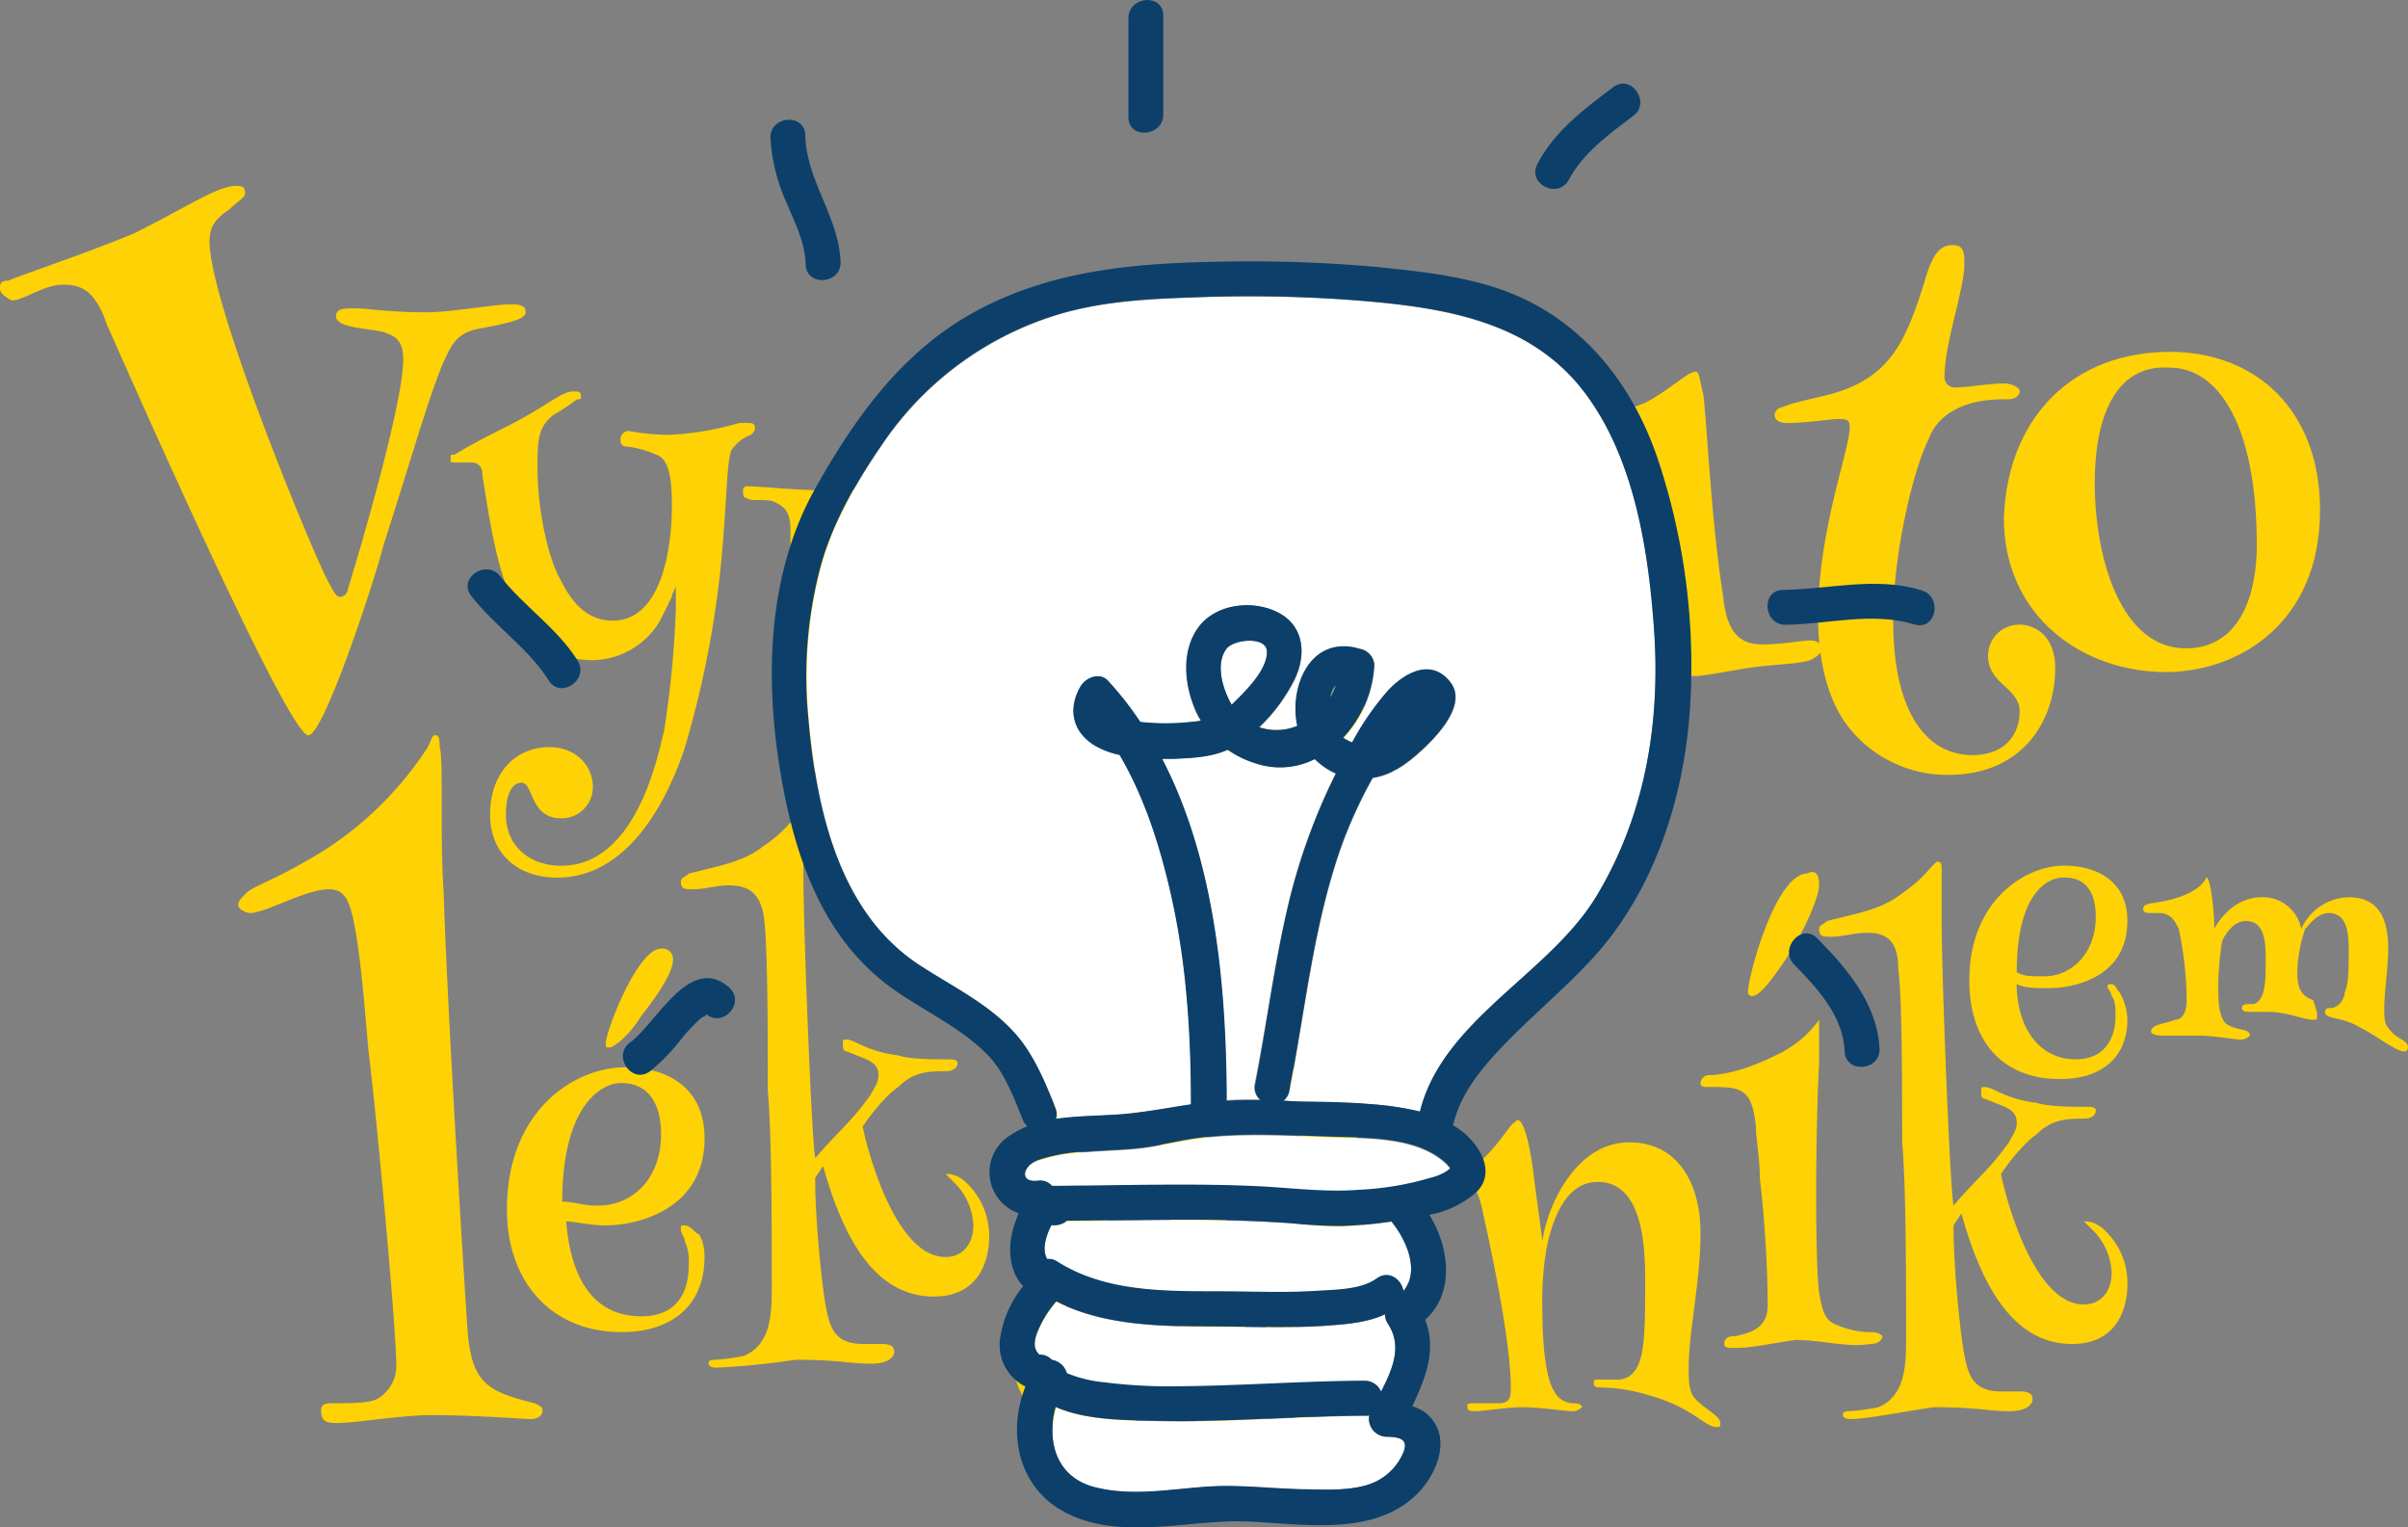 <svg xmlns="http://www.w3.org/2000/svg" width="400" height="253.674" viewBox="0 0 400 253.674"><rect x="0" y="0" width="400" height="253.674" fill="#808080" stroke="none"/><g transform="translate(-1103 -1048.155)"><g transform="translate(1103 1079.014)"><path d="M38.079,6.639C36.11,7.952,34.8,9.265,34.8,11.892c0,10.5,17.727,53.18,19.7,56.462.657,1.313,1.313,2.626,1.97,2.626a1.412,1.412,0,0,0,1.313-1.313c.657-1.97,9.192-30.2,9.192-38.079,0-3.283-1.313-3.939-3.283-4.6-2.626-.657-7.878-.657-7.878-2.626,0-1.313,1.313-1.313,3.283-1.313s5.252.657,11.818.657c3.939,0,11.161-1.313,13.787-1.313,1.313,0,2.626,0,2.626,1.313s-3.939,1.97-7.222,2.626c-4.6.657-5.252,3.283-6.565,5.909-2.626,6.565-4.6,13.787-9.848,30.2C62.371,67.7,53.836,93.959,51.21,93.959c-3.283,0-28.231-56.462-33.483-68.28-1.97-5.909-4.6-6.565-7.222-6.565-3.283,0-6.565,2.626-8.535,2.626Q0,20.755,0,19.77c0-.657,0-1.313,1.313-1.313,3.283-1.313,13.131-4.6,21.009-7.878C31.514,5.983,36.11,2.7,39.392,2.7c1.313,0,1.313.657,1.313,1.313S39.392,5.326,38.079,6.639Z" transform="translate(0 -2.7)" fill="#fed205"/><path d="M33.066,8.557c0,.657,0,.657-.657.657a38.885,38.885,0,0,1-3.939,2.626c-2.626,1.97-2.626,4.6-2.626,8.535,0,7.878,1.97,15.757,3.939,19.04,1.97,3.939,4.6,6.565,8.535,6.565,8.535,0,9.848-13.131,9.848-19.04,0-5.252-.657-7.878-2.626-8.535a16.7,16.7,0,0,0-4.6-1.313c-1.313,0-1.313-.657-1.313-1.313a1.412,1.412,0,0,1,1.313-1.313,38.386,38.386,0,0,0,6.565.657,48.791,48.791,0,0,0,11.818-1.97H60.64c.657,0,1.313,0,1.313.657s0,.657-.657,1.313a6.555,6.555,0,0,0-3.283,2.626c-.657,1.97-.657,5.909-1.313,14.444a164.221,164.221,0,0,1-6.565,35.453c-4.6,13.131-11.818,21.009-21.009,21.009-6.565,0-11.161-3.939-11.161-10.5S21.9,66.988,27.813,66.988c4.6,0,7.222,3.283,7.222,6.565a5.178,5.178,0,0,1-5.252,5.252c-5.252,0-4.6-5.909-6.565-5.909s-2.626,2.626-2.626,5.252c0,5.252,3.939,8.535,9.192,8.535,13.131,0,16.413-20.353,17.07-22.322a167.435,167.435,0,0,0,1.97-20.353V40.07c0,.657-.657,1.313-.657,1.97L46.2,45.979a13.231,13.231,0,0,1-11.161,6.565c-14.444,0-16.413-19.04-18.383-30.857a1.741,1.741,0,0,0-1.97-1.97H12.057c-.657,0-.657,0-.657-.657s0-.657.657-.657c3.283-1.97,5.909-3.283,8.535-4.6C27.157,10.526,29.783,7.9,31.753,7.9,32.409,7.9,33.066,7.9,33.066,8.557Z" transform="translate(63.445 26.24)" fill="#fed205"/><path d="M39.809,12.926a3.611,3.611,0,0,0-3.283,1.97C34.557,20.148,33.9,45.1,33.9,47.723a2.412,2.412,0,0,0,.657,1.97c.657,0,.657,0,1.313-.657S47.031,35.905,49,31.966c.657-1.313,0-1.97-.657-2.626-1.313-.657-3.939-1.97-3.283-3.283,0-.657,1.313-.657,1.97,0s2.626,1.313,5.909,2.626c1.97.657,5.909,1.97,7.222,1.97.657.657,1.313.657,1.313,1.313-.657.657-2.626,0-3.939,0-2.626-.657-3.283.657-4.6,1.313-2.626,2.626-5.252,5.909-11.818,13.131C39.153,48.379,29.3,60.2,27.992,59.54c-1.97-.657-1.313-34.14-1.313-42.018,0-3.283-1.313-3.939-2.626-4.6s-3.939,0-4.6-.657c-.657,0-.657-.657-.657-1.313a.643.643,0,0,1,.657-.657c1.97,0,7.878.657,12.474.657,5.909,0,8.535-.657,10.5,0,.657,0,.657.657.657,1.313C41.122,12.27,41.122,12.27,39.809,12.926Z" transform="translate(104.629 39.597)" fill="#fed205"/><path d="M48.392,25.24a27.2,27.2,0,0,1-.657,6.565C45.766,45.592,43.8,69.228,43.8,74.48c0,4.6,1.313,5.909,2.626,6.565a61.971,61.971,0,0,0,5.909,1.97c1.313,0,2.626,0,2.626,1.313,0,.657-.657,1.313-2.626,1.313-4.6,0-8.535-1.97-14.444-1.97-5.252,0-7.878.657-11.161.657-1.313,0-2.626,0-2.626-1.313S25.413,81.7,26.726,81.7c2.626-.657,5.909-1.313,5.909-5.252.657-7.878.657-17.07.657-23.635V42.966c0-7.222-2.626-7.878-7.878-7.878A1.412,1.412,0,0,1,24.1,33.775c0-.657.657-1.313,1.97-1.313a41.591,41.591,0,0,0,12.474-2.626c6.565-2.626,7.878-5.909,9.192-5.909C48.392,23.927,48.392,24.583,48.392,25.24ZM47.079,12.765c0,5.252-3.939,7.222-7.222,7.222a6.534,6.534,0,0,1-6.565-6.565c0-5.252,3.939-7.222,6.565-7.222C44.453,6.2,47.079,8.826,47.079,12.765Z" transform="translate(134.126 16.779)" fill="#fed205"/><path d="M43.4,19.805l1.313,9.848C45.37,24.4,49.966,13.24,59.157,13.24c7.878,0,11.818,6.565,11.818,15.1,0,7.878-1.97,16.413-1.97,22.322,0,1.97,0,3.283.657,4.6,1.313,1.97,4.6,3.283,4.6,4.6,0,.657,0,.657-.657.657-1.97,0-3.939-3.283-11.161-5.252a28.215,28.215,0,0,0-7.878-1.313c-.657,0-1.313,0-1.313-.657s0-.657.657-.657h3.283q2.954,0,3.939-3.939c.657-2.626.657-7.878.657-11.818,0-5.252,0-17.07-7.878-17.07-4.6,0-7.222,4.6-8.535,11.161a53.069,53.069,0,0,0-.657,10.5c0,5.909.657,11.161,1.97,13.131a3.611,3.611,0,0,0,3.283,1.97,10.353,10.353,0,0,0,2.626.657,2.292,2.292,0,0,1-1.313.657c-1.97,0-5.252-.657-8.535-.657-2.626,0-6.565.657-7.878.657-.657,0-1.313,0-1.313-.657s0-.657,1.313-.657H38.8c1.97,0,1.97-1.313,1.97-2.626,0-5.909-1.97-17.07-4.6-28.888-.657-3.283-1.313-4.6-2.626-4.6s-3.283,1.313-4.6,1.313c-.657,0-.657,0-.657-.657s.657-.657,1.313-1.313a38.71,38.71,0,0,0,5.252-2.626C38.8,13.9,40.774,9.957,41.431,9.957,41.431,8.644,42.087,14.553,43.4,19.805Z" transform="translate(157.5 36.657)" fill="#fed205"/><path d="M55.266,11.339c1.313,5.909,1.97,11.161,2.626,15.1C61.175,46.136,63.8,57.3,74.305,57.3c11.161,0,13.131-17.07,13.131-26.918,0-6.565,0-13.131-7.222-13.131-1.97,0-4.6.657-6.565.657-1.313,0-1.97-.657-1.97-1.313,0-1.313.657-1.313,1.97-1.313a38.151,38.151,0,0,0,12.474-2.626c3.939-1.97,7.222-5.252,8.535-5.252.657,0,.657,1.313,1.313,3.939.657,5.909,1.313,21.009,3.283,33.483.657,6.565,3.283,7.878,6.565,7.878s6.565-.657,7.878-.657,1.97.657,1.97,1.313-.657,1.313-1.97,1.97c-1.97.657-5.909.657-10.5,1.313-3.939.657-7.222,1.313-8.535,1.313a2.4,2.4,0,0,1-2.626-2.626c-.657-4.6-1.97-10.5-2.626-15.1C87.436,52.045,83.5,67.8,69.053,67.8c-7.878,0-13.787-4.6-16.413-12.474-3.283-8.535-3.939-19.7-4.6-24.948s-2.626-7.222-5.252-7.222-5.252,1.313-7.878,1.313A1.412,1.412,0,0,1,33.6,23.157c0-1.313,1.313-1.313,3.283-1.97a38.656,38.656,0,0,0,9.192-4.6c5.909-3.939,7.222-8.535,8.535-8.535C54.609,8.057,55.266,8.713,55.266,11.339Z" transform="translate(186.997 23.457)" fill="#fed205"/><path d="M53.435,29.148c10.5-2.626,13.131-8.535,16.413-19.04,1.313-4.6,2.626-5.909,4.6-5.909s1.97,1.313,1.97,3.283c0,3.939-3.283,13.131-3.283,18.383a1.741,1.741,0,0,0,1.97,1.97c1.97,0,5.252-.657,7.878-.657,1.313,0,2.626.657,2.626,1.313s-.657,1.313-1.97,1.313c-1.97,0-5.909,0-9.192,1.97a8.826,8.826,0,0,0-3.939,4.6c-2.626,5.252-5.909,19.04-5.909,30.2,0,15.757,5.909,22.322,13.131,22.322,5.909,0,7.878-3.939,7.878-7.222,0-3.939-5.252-4.6-5.252-9.192a5.178,5.178,0,0,1,5.252-5.252c2.626,0,5.909,1.97,5.909,7.222,0,8.535-5.252,17.727-17.727,17.727a20.837,20.837,0,0,1-17.07-8.535c-3.283-4.6-4.6-11.161-4.6-17.727,0-14.444,5.252-27.575,5.252-31.514,0-1.313-.657-1.313-1.97-1.313s-5.252.657-8.535.657c-1.313,0-1.97-.657-1.97-1.313a1.412,1.412,0,0,1,1.313-1.313C47.526,30.462,50.809,29.805,53.435,29.148Z" transform="translate(249.886 5.648)" fill="#fed205"/><path d="M78.275,6.9c14.444,0,24.948,9.848,24.948,26.262,0,19.04-13.787,26.918-25.605,26.918C63.831,60.08,50.7,50.888,50.7,34.475,51.357,17.4,62.518,6.9,78.275,6.9ZM65.8,28.566C65.8,41.7,70.4,56.14,80.9,56.14c9.192,0,11.818-9.192,11.818-17.07,0-20.353-6.565-29.544-14.444-29.544C69.083,8.87,65.8,18.061,65.8,28.566Z" transform="translate(282.165 20.675)" fill="#fed205"/><path d="M94.54,26.262c.657,20.353,3.283,62.371,3.939,72.219.657,9.192,3.283,10.5,11.161,12.474,1.313.657,1.313.657,1.313,1.313s-.657,1.313-1.97,1.313-9.192-.657-16.414-.657c-5.252,0-12.474,1.313-15.757,1.313-1.313,0-2.626,0-2.626-1.97,0-1.313.657-1.313,2.626-1.313s5.252,0,6.565-.657a6.286,6.286,0,0,0,3.283-5.909c0-5.909-3.283-41.362-4.6-51.867C81.409,45.3,80.753,36.11,79.44,30.2c-.657-2.626-1.313-4.6-3.939-4.6-3.939,0-10.5,3.939-13.131,3.939-.657,0-1.97-.657-1.97-1.313s.656-1.313,1.313-1.97c1.313-1.313,4.6-1.97,13.131-7.222A57.647,57.647,0,0,0,91.914,1.97C92.571.657,92.571,0,93.227,0s.657,1.313.657,1.97C94.54,3.939,93.884,16.413,94.54,26.262Z" transform="translate(-20.84 91.234)" fill="#fed205"/><path d="M100.027,56.61c0,7.878-5.252,12.474-13.787,12.474-11.818,0-19.04-8.535-19.04-20.353C67.2,32.318,78.361,25.1,86.9,25.1c5.909,0,13.131,2.626,13.131,11.818,0,11.818-11.161,14.444-16.413,14.444-2.626,0-5.252-.657-6.565-.657.657,8.535,3.939,15.757,12.474,15.757,5.909,0,7.878-3.939,7.878-8.535a8.328,8.328,0,0,0-.657-3.939c0-.657-.657-1.313-.657-1.97s0-.657.657-.657,1.313.657,1.97,1.313C99.37,52.671,100.027,54.64,100.027,56.61ZM82.3,48.075c5.909,0,10.5-4.6,10.5-11.818,0-6.565-3.283-8.535-6.565-8.535-3.939,0-9.848,4.6-9.848,19.7C78.361,47.418,79.674,48.075,82.3,48.075ZM94.775,7.37c0,1.97-2.626,5.909-5.252,9.192-1.97,3.283-4.6,5.252-5.252,5.252s-.657,0-.657-.657c0-1.97,5.252-15.757,9.192-15.757A1.741,1.741,0,0,1,94.775,7.37Z" transform="translate(17.005 121.287)" fill="#fed205"/><path d="M77.509,93.915c-1.313,0-1.313-.657-1.313-.657,0-.657.657-.657,1.313-.657a37.016,37.016,0,0,0,4.6-.657c4.6-1.97,4.6-7.222,4.6-11.818,0-9.192,0-24.948-.657-32.17,0-9.192,0-24.292-.657-28.888s-3.283-5.252-5.909-5.252c-1.97,0-3.939.657-5.909.657-1.313,0-1.97,0-1.97-1.313,0-.657.657-.657,1.313-1.313,5.252-1.313,9.192-1.97,12.474-4.6C89.326,4.626,90.64,2,91.3,2s.657.657.657,1.313v8.535c0,8.535,1.313,43.332,1.97,47.271,3.939-4.6,5.909-5.909,9.192-10.5.657-1.313,1.313-1.97,1.313-3.283s-.657-1.97-1.97-2.626l-3.283-1.313c-.657,0-.657-.657-.657-1.313s0-.657.657-.657c1.313,0,3.283,1.97,8.535,2.626,1.97.657,5.909.657,7.878.657,1.313,0,1.97,0,1.97.657s-.657,1.313-1.97,1.313c-2.626,0-5.252,0-7.878,2.626-1.97,1.313-4.6,4.6-5.909,6.565.657,3.283,5.252,21.666,13.787,21.666,2.626,0,4.6-1.97,4.6-5.252a10.543,10.543,0,0,0-3.283-7.222l-1.313-1.313h.657a4.977,4.977,0,0,1,2.626,1.313,12.089,12.089,0,0,1,3.939,9.192c0,3.283-1.313,9.848-9.192,9.848-9.848,0-15.1-9.848-18.383-21.666L93.922,62.4c0,7.878,1.313,19.7,1.97,22.322.656,3.283,1.97,5.252,5.909,5.252h2.626c1.313,0,2.626,0,2.626,1.313,0,.657-.657,1.97-3.939,1.97S97.862,92.6,90.64,92.6A125.339,125.339,0,0,1,77.509,93.915Z" transform="translate(41.492 102.365)" fill="#fed205"/><path d="M83.939,41.41c0-7.222,3.939-14.444,13.787-14.444,11.818,0,15.1,9.848,16.413,17.07,1.313,5.252,5.252,30.2,5.909,33.483.657,3.939,1.97,7.878,4.6,7.878,1.97,0,2.626-1.97,2.626-3.939V78.176c0-.657,0-1.97.657-1.97,1.313,0,1.313,3.283,1.313,4.6a15.393,15.393,0,0,1-1.313,7.222,8.073,8.073,0,0,1-7.222,4.6c-5.252,0-7.878-3.939-9.192-5.909a20.789,20.789,0,0,1-2.626-10.5c-1.97,3.283-7.222,9.848-15.757,9.848C83.939,86.054,80,80.145,80,73.58c0-7.222,5.252-15.757,19.7-15.757a68.381,68.381,0,0,1,7.222.657c0-2.626-.657-5.252-.657-7.878-.656-4.6-1.313-9.848-1.97-13.787-.657-4.6-3.939-7.222-7.878-7.222a7.178,7.178,0,0,0-7.222,6.565c0,5.252,8.535,4.6,8.535,11.161,0,2.626-1.97,4.6-5.252,4.6C87.222,51.914,83.939,48.632,83.939,41.41Zm15.1,18.383c-6.565,0-11.161,3.283-11.161,10.5,0,6.565,4.6,7.878,8.535,7.878,5.909,0,11.161-4.6,11.818-5.252l-.657-5.252a30.148,30.148,0,0,1-.657-6.565A21.434,21.434,0,0,0,99.04,59.793ZM110.857,7.27c0,1.97-2.626,7.222-5.909,10.5-2.626,3.283-5.252,5.909-5.909,5.909a.643.643,0,0,1-.657-.657c0-2.626,5.909-17.727,10.5-17.727A1.741,1.741,0,0,1,110.857,7.27Z" transform="translate(88.242 120.731)" fill="#fed205"/><path d="M99.331,15.135c0,3.283.657,7.222,1.313,7.222S103.27,6.6,113.775,6.6a8.791,8.791,0,0,1,9.192,8.535c0,5.252-3.283,8.535-6.565,8.535s-5.252-1.313-5.252-3.939,1.313-3.939,3.939-4.6c1.97-.657,2.626-1.313,2.626-2.626,0-1.97-1.313-3.283-3.939-3.283-9.192,0-11.161,13.787-11.161,22.322,0,7.878,1.97,21.009,2.626,22.979.657,2.626,1.97,3.283,3.939,3.283h2.626c.657,0,1.313,0,1.313.657s0,.657-.657.657c-1.313.657-7.222,0-11.818.657-5.252.657-9.848,2.626-11.818,2.626a2.292,2.292,0,0,1-1.313-.657c0-.657.657-1.313,1.97-1.313a25.819,25.819,0,0,0,3.939-1.313c1.97-.657,1.97-1.97,1.97-4.6,0-3.283-1.97-24.948-2.626-30.2-.657-3.283-1.97-3.283-3.283-3.283H88.17c-.657,0-1.97,0-1.97-.657s.656-.657,1.313-.657a11.091,11.091,0,0,0,6.565-1.97c1.313-.657,2.626-2.626,3.939-4.6,0-.657.657-.657,1.313-.657s.657.657.657,1.313C99.331,13.165,99.331,14.478,99.331,15.135Z" transform="translate(122.747 127.966)" fill="#fed205"/><path d="M107.113,19.976l1.313,9.848c.657-5.252,5.252-16.413,14.444-16.413,7.878,0,11.818,6.565,11.818,15.1,0,7.878-1.97,16.413-1.97,22.322,0,1.97,0,3.283.657,4.6,1.313,1.97,4.6,3.283,4.6,4.6,0,.657,0,.657-.657.657-1.97,0-3.939-3.283-11.161-5.252a28.215,28.215,0,0,0-7.878-1.313c-.657,0-1.313,0-1.313-.657s0-.657.657-.657H120.9q2.954,0,3.939-3.939c.657-2.626.657-7.878.657-11.818,0-5.252,0-17.07-7.878-17.07-4.6,0-7.222,4.6-8.535,11.161a53.068,53.068,0,0,0-.657,10.5c0,5.909.657,11.161,1.97,13.131a3.61,3.61,0,0,0,3.283,1.97c1.313,0,1.313.657,1.313.657a2.292,2.292,0,0,1-1.313.657c-1.97,0-5.252-.657-8.535-.657-2.626,0-6.565.657-7.878.657-.657,0-1.313,0-1.313-.657s0-.657,1.313-.657H101.2c1.97,0,1.97-1.313,1.97-2.626,0-5.909-1.97-17.07-4.6-28.888-.657-3.283-1.313-4.6-2.626-4.6s-3.283,1.313-4.6,1.313c-.657,0-.657,0-.657-.657s.657-.657,1.313-1.313a38.713,38.713,0,0,0,5.252-2.626c3.939-3.283,5.909-7.222,6.565-7.222C105.144,8.158,106.457,14.067,107.113,19.976Z" transform="translate(147.792 145.447)" fill="#fed205"/><path d="M117.1,29.314v5.909c-.656,11.818-.656,33.483,0,38.079.657,3.939,1.313,4.6,2.626,5.252a15.451,15.451,0,0,0,5.252,1.313c1.313,0,1.97,0,2.626.657,0,.657-.657,1.313-1.97,1.313-3.939.657-7.878-.657-12.474-.657-4.6.657-7.222,1.313-9.848,1.313-1.313,0-1.97,0-1.97-.657,0-1.313,1.313-1.313,1.97-1.313,2.626-.657,5.252-1.313,5.252-5.252a200.1,200.1,0,0,0-1.313-21.009c0-3.283-.657-6.565-.657-8.535-.657-6.565-2.626-6.565-7.878-6.565-.657,0-1.313,0-1.313-.657a1.412,1.412,0,0,1,1.313-1.313c1.97,0,5.909-.657,11.161-3.283A18.17,18.17,0,0,0,117.1,28S117.1,28.657,117.1,29.314Zm0-23.635c0,1.97-2.626,7.878-5.252,11.818s-4.6,6.565-5.909,6.565a.643.643,0,0,1-.657-.657c0-2.626,4.6-19.7,9.848-19.7Q117.1,2.724,117.1,5.678Z" transform="translate(185.08 110.504)" fill="#fed205"/><path d="M105.652,95.772c-1.313,0-1.313-.657-1.313-.657,0-.657.657-.657,1.313-.657a37.018,37.018,0,0,0,4.6-.657c4.6-1.97,4.6-7.222,4.6-11.818,0-9.192,0-24.948-.657-32.17,0-9.192,0-24.292-.657-28.888,0-5.252-2.626-5.909-5.252-5.909-1.97,0-3.939.657-5.909.657-1.313,0-1.97,0-1.97-1.313,0-.657.657-.657,1.313-1.313,5.252-1.313,9.192-1.97,12.474-4.6C118.127,5.826,119.44,3.2,120.1,3.2s.657.657.657,1.313v8.535c0,8.535,1.313,43.332,1.97,47.271,3.939-4.6,5.909-5.909,9.192-10.5.657-1.313,1.313-1.97,1.313-3.283s-.656-1.97-1.97-2.626l-3.283-1.313c-.657,0-.657-.657-.657-1.313s0-.657.657-.657c1.313,0,3.283,1.97,8.535,2.626,1.97.657,5.909.657,7.878.657,1.313,0,1.97,0,1.97.657s-.657,1.313-1.97,1.313c-2.626,0-5.252,0-7.878,2.626-1.97,1.313-4.6,4.6-5.909,6.565.657,3.283,5.252,21.666,13.787,21.666,2.626,0,4.6-1.97,4.6-5.252a10.543,10.543,0,0,0-3.283-7.222l-1.313-1.313h.657a4.977,4.977,0,0,1,2.626,1.313,12.09,12.09,0,0,1,3.939,9.192c0,3.283-1.313,9.848-9.192,9.848-9.848,0-15.1-9.848-18.383-21.666l-1.313,1.97c0,7.878,1.313,19.7,1.97,22.322.657,3.283,1.97,5.252,5.909,5.252h2.626c1.313,0,2.626,0,2.626,1.313,0,.657-.657,1.97-3.939,1.97s-5.252-.657-12.474-.657C114.844,94.459,108.279,95.772,105.652,95.772Z" transform="translate(201.776 109.043)" fill="#fed205"/><path d="M130.462,28.905c0,5.909-3.939,9.848-11.161,9.848-9.848,0-15.1-6.565-15.1-16.413,0-13.131,9.192-19.04,15.757-19.04,4.6,0,10.5,1.97,10.5,9.192,0,9.192-8.535,11.161-13.131,11.161-1.97,0-3.939,0-5.252-.657,0,6.565,3.283,12.474,9.848,12.474,4.6,0,6.565-3.283,6.565-7.222,0-1.313,0-2.626-.657-3.283a2.292,2.292,0,0,0-.657-1.313c0-.657,0-.657.657-.657s.657.657,1.313,1.313A9.489,9.489,0,0,1,130.462,28.905Zm-13.787-7.222c4.6,0,8.535-3.939,8.535-9.848,0-5.252-2.626-6.565-5.252-6.565-3.283,0-7.878,3.283-7.878,15.757C113.392,21.683,114.048,21.683,116.674,21.683Z" transform="translate(222.924 109.6)" fill="#fed205"/><path d="M113.852,27.235c1.313,0,1.97-1.313,1.97-3.283a58.887,58.887,0,0,0-1.313-11.818c-.657-1.313-1.313-2.626-3.283-2.626h-1.313c-.657,0-1.313,0-1.313-.657,0-1.313,1.97-.657,5.909-1.97S119.1,3.6,119.1,3.6c.657,0,1.313,5.252,1.313,8.535.657-1.313,3.283-5.252,7.878-5.252a6.485,6.485,0,0,1,6.565,5.252,8.866,8.866,0,0,1,7.878-5.252c5.252,0,6.565,3.939,6.565,8.535,0,3.283-.657,7.222-.657,9.848,0,1.313,0,2.626.657,3.283,1.313,1.97,3.283,1.97,3.283,3.283a.643.643,0,0,1-.657.657c-1.313,0-4.6-2.626-7.222-3.939-3.283-1.97-5.909-1.313-5.909-2.626,0-.657.657-.657,1.313-.657a2.931,2.931,0,0,0,1.97-2.626c.657-1.313.657-3.939.657-6.565s0-6.565-3.283-6.565c-1.97,0-3.283,1.97-3.939,2.626a23.6,23.6,0,0,0-1.313,7.222c0,2.626.657,3.939,2.626,4.6.656,1.97.656,1.97.656,2.626s0,.657-.657.657c-1.313,0-4.6-1.313-7.222-1.313h-2.626c-1.313,0-1.97,0-1.97-.657s.656-.657,1.97-.657c1.97-.657,1.97-3.939,1.97-7.222,0-2.626,0-6.565-3.283-6.565-1.97,0-3.283,1.97-3.939,3.283a52.312,52.312,0,0,0-.656,7.222c0,2.626,0,5.252,1.313,6.565,1.97,1.313,3.939.657,3.939,1.97a2.292,2.292,0,0,1-1.313.657c-1.313,0-4.6-.657-7.222-.657h-5.909c-1.97,0-1.97-.657-1.97-.657C109.913,27.892,112.539,27.892,113.852,27.235Z" transform="translate(247.412 111.269)" fill="#fed205"/></g><g transform="translate(1180.676 1048.155)"><path d="M423.563,190.586c-7.542-2.3-15.248-.164-22.954-.055-3.771.055-3.279,5.848.437,5.793,7.159-.11,14.373-2.186,21.369-.055C426.076,197.363,427.169,191.624,423.563,190.586Z" transform="translate(-182.087 -92.564)" fill="#0c406a"/><path d="M408.852,289.937c-2.623-2.677-6.449,1.749-3.826,4.372,3.826,3.881,8.143,8.58,8.362,14.374.164,3.771,5.957,3.279,5.793-.437C418.853,300.867,413.771,294.911,408.852,289.937Z" transform="translate(-184.647 -134.094)" fill="#0c406a"/><path d="M256.968,352.121a6.425,6.425,0,0,0-1.366-1.366c-4.591-3.662-11.914-3.607-17.488-3.771-7.705-.219-15.521-.82-23.227.219-3.552.492-7.05,1.475-10.657,1.749-2.568.219-5.137.273-7.651.492a27.583,27.583,0,0,0-8.416,1.53c-2.131.929-2.842,3.661.328,3.279a2.358,2.358,0,0,1,2.35.874c1.858,0,3.771,0,5.629-.055,9.509-.109,19.019-.328,28.528.11,5.63.273,11.149,1.038,16.778.6a49.446,49.446,0,0,0,12.023-2.022,12.389,12.389,0,0,0,2.35-.929,5.487,5.487,0,0,0,.82-.71C256.914,352.23,256.914,352.176,256.968,352.121Z" transform="translate(-93.809 -158.077)" fill="#fff"/><path d="M246.58,261.734a101.659,101.659,0,0,1,7.706-20.986,10.274,10.274,0,0,1-3.5-2.4,12.761,12.761,0,0,1-9.673.765,18.571,18.571,0,0,1-4.809-2.3c-2.842,1.257-6.066,1.421-9.181,1.421h-1.749c8.854,17.051,10.712,38.092,10.712,56.729v.054c.711-.054,1.475-.109,2.186-.109h3.443a2.662,2.662,0,0,1-.874-2.678C242.864,282.119,244.12,271.79,246.58,261.734Z" transform="translate(-110.09 -112.285)" fill="#fff"/><path d="M250.011,429.044a2.983,2.983,0,0,1-3.061-3.552c-.164,0-.273.055-.437.055-11.586.054-23.117,1.147-34.7.874-4.809-.11-11.8-.055-16.942-2.3-1.584,5.465-.054,11.586,6.394,13.28,7.487,1.967,15.248-.328,22.79-.164,4.154.11,8.307.492,12.461.547,3.607.054,8.088.273,11.477-1.257a9.692,9.692,0,0,0,4.646-4.918C253.4,429.426,252.034,429.1,250.011,429.044Z" transform="translate(-97.126 -190.404)" fill="#fff"/><path d="M243.165,207.068c-1.749,2.35-.765,6.121.437,8.471.164.273.273.546.437.82l.382-.382c1.913-1.913,5.629-5.465,5.465-8.526C249.724,204.937,244.367,205.484,243.165,207.068Z" transform="translate(-117.114 -99.319)" fill="#fff"/><path d="M247.892,397.747a3.849,3.849,0,0,1-.492-1.584c-3.115,1.421-6.941,1.694-10.165,1.913-4.646.273-9.291.219-13.991.164-10.111-.164-21.2.492-30.441-4.208a17.985,17.985,0,0,0-3.279,5.465c-.546,1.64-.382,2.678.492,3.389a2.386,2.386,0,0,1,2.022.874c.054,0,.109.055.219.055a3.106,3.106,0,0,1,2.3,2.186,21.11,21.11,0,0,0,6.285,1.53,84.289,84.289,0,0,0,11.751.656c10.438,0,20.877-.874,31.37-.929a2.976,2.976,0,0,1,2.787,1.8C248.6,405.344,250.352,401.518,247.892,397.747Z" transform="translate(-95.008 -177.853)" fill="#fff"/><path d="M249.923,371.429c-.109-.109-.164-.273-.273-.382-2.732.382-5.519.656-8.307.765-2.842.109-5.684-.328-8.526-.492-4.755-.328-9.509-.492-14.209-.547-7.651-.054-15.248.11-22.9.164a3.558,3.558,0,0,1-2.568.71c-.984,1.858-1.64,4.1-.711,5.63a2.552,2.552,0,0,1,1.694.437c8.963,5.738,20.167,4.809,30.386,4.973,4.208.055,8.471.164,12.679-.11,3.115-.164,7.378-.109,10-2.076,2.022-1.475,4.1.164,4.426,2.076C254.241,379.463,252.383,374.6,249.923,371.429Z" transform="translate(-96.164 -168.149)" fill="#fff"/><path d="M264.961,161.86c-.983-12.734-3.334-27.052-11.039-37.655-9.072-12.461-23.719-14.647-38.147-15.849a233.52,233.52,0,0,0-27.653-.492c-7.433.273-14.811.656-21.97,2.787a54.336,54.336,0,0,0-29.512,21.861c-4.263,6.231-8.252,13.171-10.165,20.549A72.07,72.07,0,0,0,124.506,177c1.257,15.193,4.864,32.846,18.527,41.754,5.684,3.716,12.078,6.667,16.45,12.023,2.732,3.334,4.536,7.706,6.121,11.7a2.609,2.609,0,0,1,.109,1.8c3.17-.492,6.449-.492,9.291-.656,4.426-.219,8.744-1.093,13.116-1.749V241.6c0-11.64-.765-23.445-3.389-34.867-1.8-7.87-4.372-15.849-8.471-22.9a13.963,13.963,0,0,1-3.99-1.476c-3.825-2.24-4.7-6.121-2.459-9.946.874-1.475,3.17-2.4,4.537-.874a58.905,58.905,0,0,1,5.356,6.832,39.44,39.44,0,0,0,8.417,0,13.368,13.368,0,0,0,1.639-.219,14.492,14.492,0,0,1-1.257-2.623c-1.53-4.1-1.858-9.181.874-12.9,2.9-3.881,8.853-4.591,13.062-2.514,4.427,2.186,4.864,7,2.9,11.149a28.531,28.531,0,0,1-5.9,7.979,9.386,9.386,0,0,0,6.34-.219c-1.421-6.668,2.3-15.248,10.438-12.789a2.9,2.9,0,0,1,2.35,2.623,18.993,18.993,0,0,1-5.137,12.133,4.771,4.771,0,0,0,1.475.765,47.2,47.2,0,0,1,5.739-8.362c2.732-3.115,7.378-5.793,10.6-1.584,2.788,3.662-2.3,8.908-4.755,11.2-2.514,2.35-5.028,4.154-8.2,4.646a82.26,82.26,0,0,0-4.864,10.438c-4.919,13.335-6.231,27.654-8.963,41.481a3.051,3.051,0,0,1-.984,1.694l4.537.164c3.169.055,6.394.11,9.564.382a46.442,46.442,0,0,1,8.58,1.257c3.771-15.193,21.478-22.845,29.238-35.633C263.7,193.612,266.218,177.763,264.961,161.86Z" transform="translate(-67.917 -58.428)" fill="#fff"/><path d="M273.469,220.405a8.012,8.012,0,0,0,.874-1.967A3.66,3.66,0,0,0,273.469,220.405Z" transform="translate(-130.148 -104.622)" fill="#73a1b2"/><path d="M261.356,130.149c-3.99-11.531-11.422-21.369-22.681-26.506-7.378-3.333-15.74-4.208-23.719-5.028a235.086,235.086,0,0,0-27.052-.874c-14.264.273-28.146,1.585-40.77,8.8-11.641,6.668-19.292,17.543-25.686,28.966-7.761,13.881-8.307,30.878-5.848,46.235,2.241,13.936,6.723,28.036,18.691,36.671,5.247,3.771,11.313,6.394,15.849,11.04,2.788,2.842,4.372,7.1,5.848,10.767a2.642,2.642,0,0,0,.765,1.093,15.688,15.688,0,0,0-3.388,1.858,7.193,7.193,0,0,0,1.913,12.57c-.273.71-.492,1.421-.711,1.967-1.148,3.552-.929,7.6,1.475,10.165a17.779,17.779,0,0,0-3.825,8.689,7.724,7.724,0,0,0,4.208,7.979c-3.115,7.87-1.148,17.16,7.1,21.15,9.181,4.427,20.057.874,29.785,1.257,9.29.383,21.15,2.623,28.364-4.755,2.241-2.35,4.1-5.9,3.607-9.236a6.3,6.3,0,0,0-4.591-5.137c2.24-4.809,4.1-9.4,2.131-14.373,4.918-4.372,4.1-11.914.711-17.434a16.32,16.32,0,0,0,7.76-3.716c3.06-2.951,1.093-6.941-1.421-9.345a12.578,12.578,0,0,0-2.4-1.8c1.2-5.3,4.755-9.509,8.471-13.389,4.646-4.809,9.783-9.072,14.318-13.937,10.165-10.821,15.248-25.9,16.45-40.5A108.212,108.212,0,0,0,261.356,130.149ZM158.775,279.239c-.82-.711-1.038-1.8-.492-3.388a17.972,17.972,0,0,1,3.279-5.465c9.236,4.7,20.33,4.044,30.441,4.208,4.646.055,9.29.164,13.991-.164,3.224-.219,7.1-.437,10.165-1.913a2.606,2.606,0,0,0,.492,1.585c2.459,3.771.711,7.6-1.148,11.258a2.946,2.946,0,0,0-2.787-1.8c-10.438.055-20.877.874-31.37.929a84.2,84.2,0,0,1-11.751-.656,21.094,21.094,0,0,1-6.285-1.53,3.107,3.107,0,0,0-2.3-2.186c-.055,0-.11-.055-.219-.055A2.494,2.494,0,0,0,158.775,279.239Zm60.444,16.177a9.491,9.491,0,0,1-4.645,4.919c-3.389,1.584-7.87,1.312-11.477,1.257-4.154-.055-8.307-.492-12.461-.547-7.542-.164-15.3,2.132-22.79.164-6.449-1.695-7.924-7.816-6.394-13.281,5.137,2.3,12.132,2.186,16.942,2.3,11.586.273,23.117-.82,34.7-.874a1.061,1.061,0,0,0,.437-.055,2.983,2.983,0,0,0,3.06,3.553C218.673,292.956,220.04,293.284,219.219,295.416Zm0-26.779c-.328-1.913-2.4-3.5-4.426-2.077-2.623,1.913-6.886,1.858-10,2.077-4.208.273-8.471.164-12.679.109-10.165-.164-21.423.711-30.386-4.973a2.629,2.629,0,0,0-1.694-.437c-.874-1.53-.219-3.771.711-5.629a3.327,3.327,0,0,0,2.568-.711c7.651-.055,15.248-.219,22.9-.164,4.755.054,9.51.219,14.209.546a74.388,74.388,0,0,0,8.526.492,71.159,71.159,0,0,0,8.307-.765,1.677,1.677,0,0,0,.273.383C219.985,260.712,221.843,265.576,219.219,268.637Zm6.941-19.729a8.787,8.787,0,0,1-2.35.929,49.854,49.854,0,0,1-12.023,2.022c-5.629.437-11.149-.328-16.778-.6-9.509-.437-19.019-.219-28.528-.109-1.858,0-3.771.054-5.63.054a2.6,2.6,0,0,0-2.35-.874c-3.115.383-2.459-2.35-.328-3.279a27.583,27.583,0,0,1,8.416-1.53c2.568-.219,5.138-.273,7.651-.491,3.552-.273,7.1-1.257,10.657-1.749,7.706-1.039,15.467-.437,23.227-.219,5.575.164,12.9.109,17.488,3.771a6.452,6.452,0,0,1,1.366,1.366c-.055.055-.055.11.055.055A4.05,4.05,0,0,1,226.161,248.907Zm-36.125-70.118a17.014,17.014,0,0,0,4.809,2.3,12.761,12.761,0,0,0,9.673-.765,12.09,12.09,0,0,0,3.5,2.4,100.508,100.508,0,0,0-7.706,20.986c-2.459,10.11-3.716,20.439-5.684,30.6a2.7,2.7,0,0,0,.874,2.677q-1.722-.081-3.443,0c-.711,0-1.476.055-2.186.11v-.055c-.055-18.636-1.858-39.677-10.712-56.728h1.749C183.97,180.155,187.194,180.046,190.036,178.789Zm-.219-16.778c1.2-1.584,6.558-2.131,6.722.383.164,3.006-3.5,6.612-5.465,8.526l-.382.382a5.99,5.99,0,0,1-.437-.82C189.052,168.132,188.068,164.361,189.817,162.011Zm17.27,8.034a3.66,3.66,0,0,1,.874-1.967A8.012,8.012,0,0,1,207.087,170.045Zm44.1,33.173c-7.815,12.843-25.467,20.439-29.238,35.633a52.43,52.43,0,0,0-8.58-1.257c-3.17-.273-6.34-.328-9.564-.383-1.53,0-3.006-.054-4.536-.164a2.538,2.538,0,0,0,.983-1.694c2.733-13.882,4.044-28.145,8.963-41.48a75.3,75.3,0,0,1,4.864-10.439c3.115-.491,5.684-2.35,8.2-4.645,2.459-2.241,7.542-7.487,4.755-11.2-3.225-4.208-7.816-1.53-10.6,1.585a46.278,46.278,0,0,0-5.739,8.361,6.361,6.361,0,0,1-1.475-.765,19.288,19.288,0,0,0,5.138-12.133,2.9,2.9,0,0,0-2.35-2.623c-8.143-2.459-11.859,6.176-10.438,12.789a9.066,9.066,0,0,1-6.34.219,28.8,28.8,0,0,0,5.9-7.979c2.022-4.154,1.585-8.963-2.9-11.149-4.208-2.076-10.22-1.312-13.062,2.514-2.732,3.716-2.4,8.8-.874,12.9a14.533,14.533,0,0,0,1.257,2.623,13.343,13.343,0,0,1-1.639.219,39.4,39.4,0,0,1-8.417,0,53.517,53.517,0,0,0-5.356-6.832c-1.366-1.475-3.661-.546-4.536.874-2.241,3.826-1.366,7.706,2.459,9.947a13.985,13.985,0,0,0,3.99,1.475c4.154,7.05,6.668,15.029,8.471,22.9,2.623,11.368,3.389,23.227,3.389,34.868v.273c-4.372.656-8.689,1.53-13.116,1.749-2.842.164-6.176.219-9.291.656a2.6,2.6,0,0,0-.109-1.8c-1.585-3.99-3.389-8.362-6.121-11.7-4.372-5.3-10.766-8.307-16.45-12.023-13.663-8.908-17.27-26.56-18.527-41.754a70.65,70.65,0,0,1,1.967-23.937c1.913-7.378,5.9-14.319,10.165-20.549a54.138,54.138,0,0,1,29.512-21.861c7.16-2.132,14.592-2.569,21.97-2.788a233.441,233.441,0,0,1,27.653.492c14.428,1.148,29.129,3.389,38.147,15.849,7.706,10.6,10.056,24.921,11.039,37.655C262.066,173.6,259.553,189.446,251.191,203.219Z" transform="translate(-63.766 -54.262)" fill="#0c406a"/><path d="M215.906,26.234v16.4c0,3.771,5.793,3.279,5.793-.437V25.8C221.7,22.025,215.906,22.517,215.906,26.234Z" transform="translate(-106.141 -23.196)" fill="#0c406a"/><path d="M119.7,59.921c-.11-3.771-5.9-3.279-5.793.437a30.106,30.106,0,0,0,2.733,10.876c1.366,3.279,3.006,6.449,3.115,10.111.109,3.771,5.957,3.279,5.793-.437C125.272,73.42,119.862,67.409,119.7,59.921Z" transform="translate(-63.601 -37.428)" fill="#0c406a"/><path d="M45.892,200.562c-3.443-5.465-8.908-8.963-12.843-13.991-2.3-2.951-7.159.273-4.809,3.279,3.935,5.028,9.4,8.58,12.843,13.991C43.051,207.011,47.86,203.732,45.892,200.562Z" transform="translate(-27.614 -90.845)" fill="#0c406a"/><path d="M344.811,47.588c-4.809,3.607-9.783,7.323-12.624,12.788-1.749,3.334,3.5,5.9,5.247,2.569,2.4-4.481,6.667-7.542,10.657-10.548C351.1,50.211,347.816,45.347,344.811,47.588Z" transform="translate(-154.489 -33.128)" fill="#0c406a"/><path d="M89.489,303.4c-6.5-5.684-12.133,6.066-16.4,9.127-3.061,2.186.219,7.05,3.279,4.809a32.984,32.984,0,0,0,5.41-5.629,30.869,30.869,0,0,1,2.9-3.06c.547-.437,1.257-.546.929-.874C88.5,310.291,92.331,305.864,89.489,303.4Z" transform="translate(-46.071 -139.419)" fill="#0c406a"/></g></g></svg>